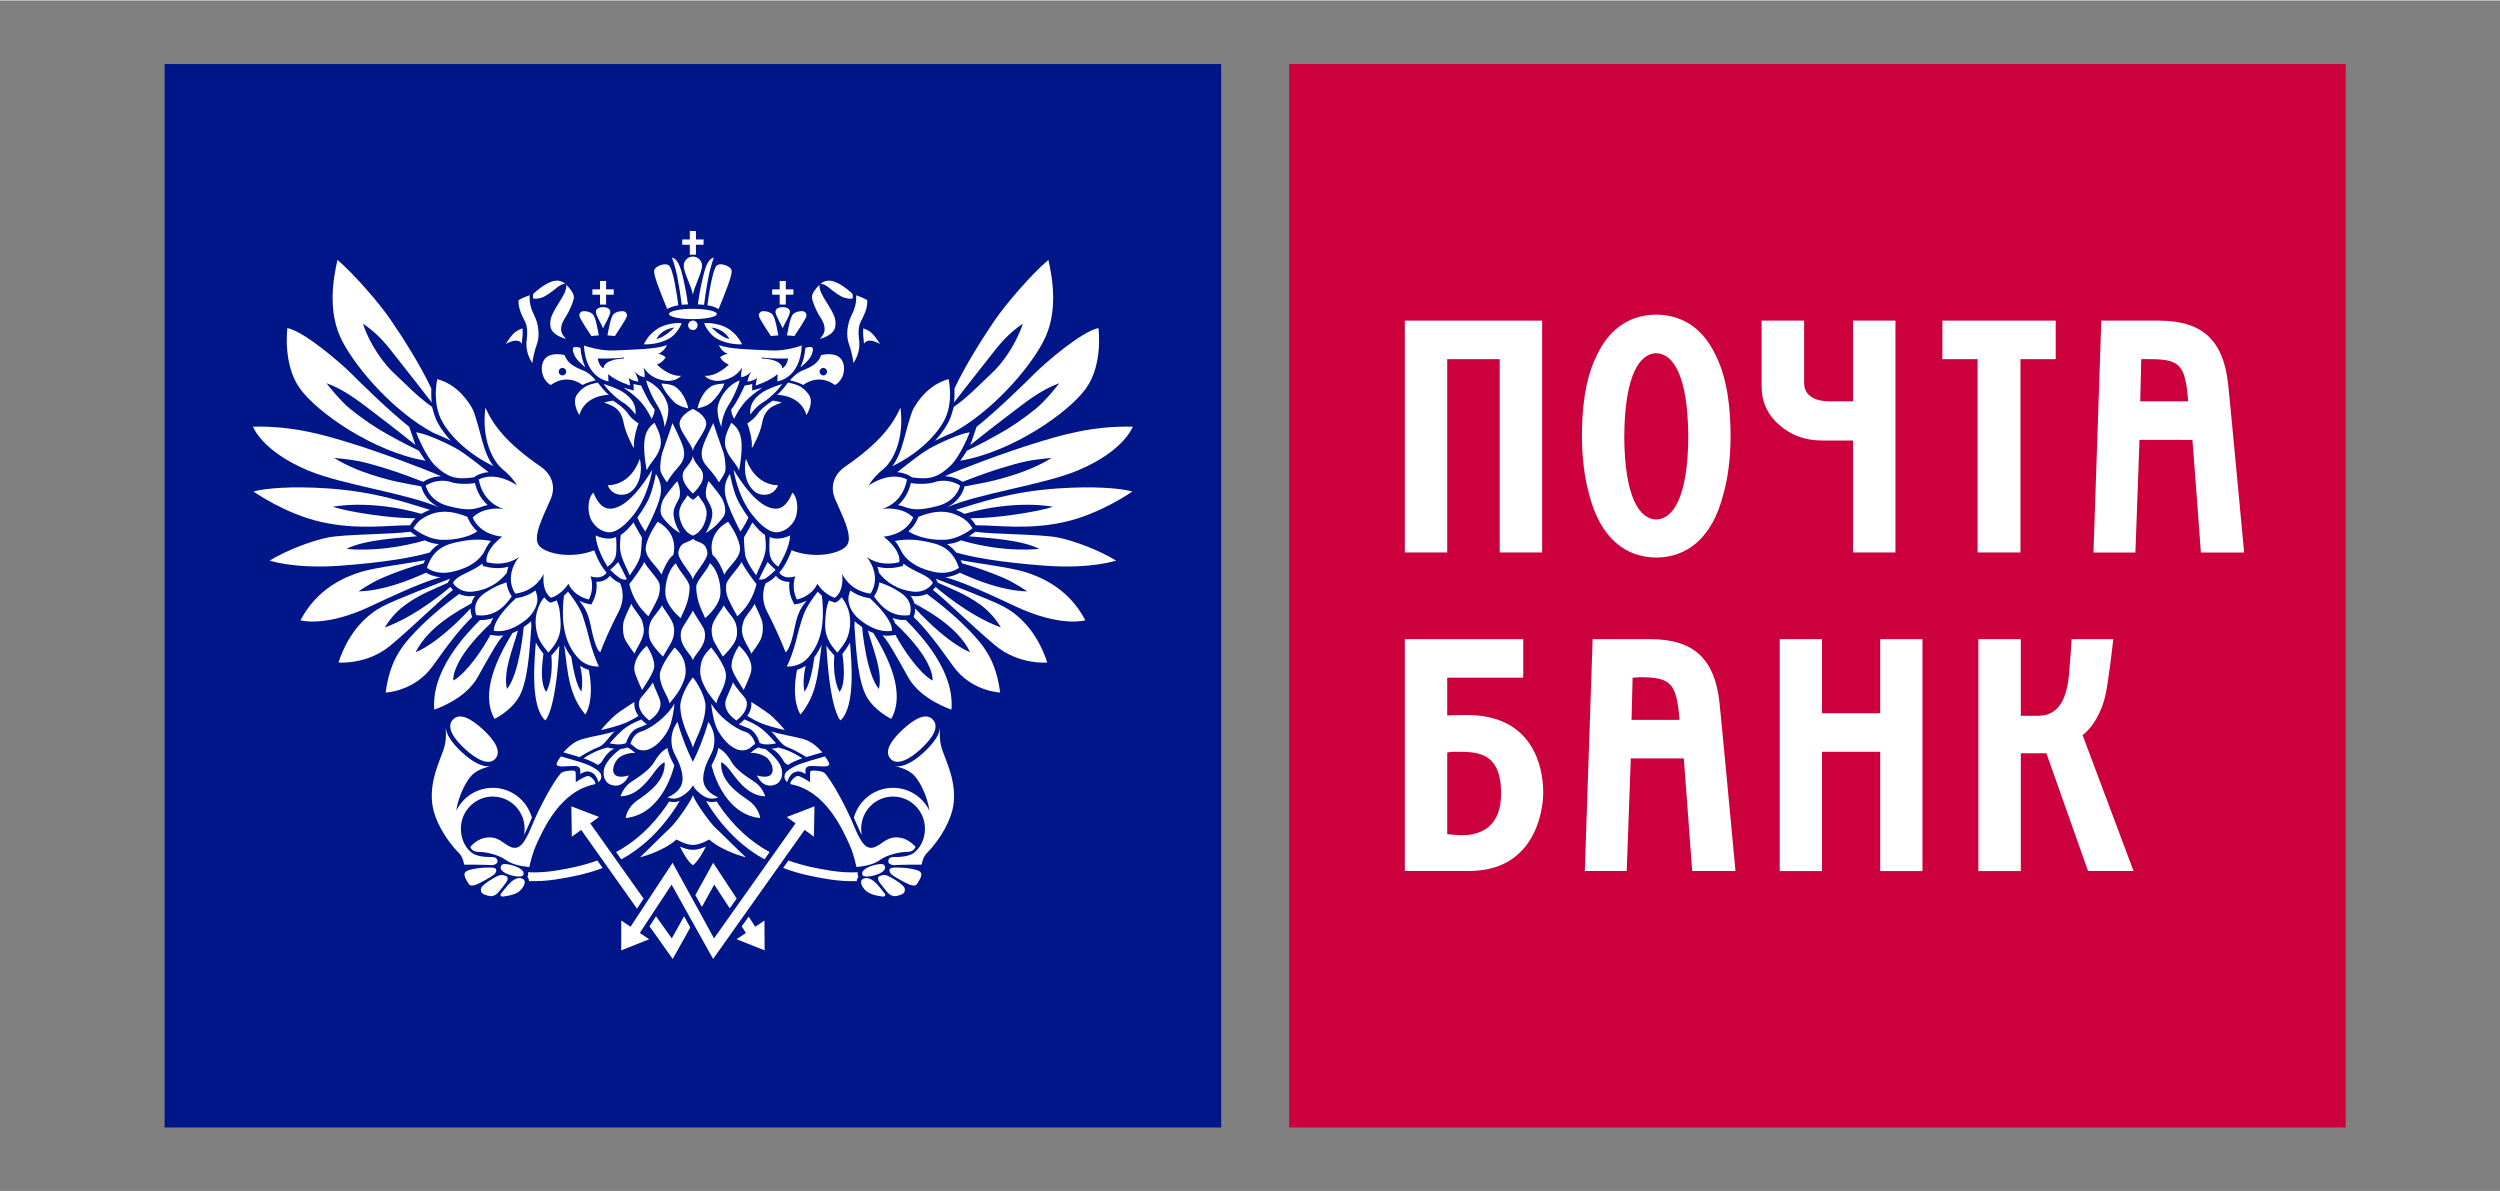 <?xml version="1.0" encoding="UTF-8"?>
<!DOCTYPE svg PUBLIC "-//W3C//DTD SVG 1.1//EN" "http://www.w3.org/Graphics/SVG/1.1/DTD/svg11.dtd">
<!-- Creator: CorelDRAW 2021 (64-Bit) -->
<svg xmlns="http://www.w3.org/2000/svg" xml:space="preserve" width="512px" height="244px" version="1.1" shape-rendering="geometricPrecision" text-rendering="geometricPrecision" image-rendering="optimizeQuality" fill-rule="evenodd" clip-rule="evenodd"
viewBox="0 0 512 243.81"
 xmlns:xlink="http://www.w3.org/1999/xlink"
 xmlns:xodm="http://www.corel.com/coreldraw/odm/2003">
 <rect x="0" y="0" width="512" height="243.81" fill="#808080" stroke="none"/>
 <g id="Слой_x0020_1">
  <g id="GUI_kireev">
   <g id="head">
    <g id="logo">
     <g>
      <polygon id="Fill-1" fill="#001689" points="33.71,230.81 250.1,230.81 250.1,13.02 33.71,13.02 "/>
      <g id="Group-365">
       <path id="Fill-2" fill="white" d="M99.41 83.38c1.59,3.55 4.2,7.19 11.36,12.11 1.59,1.1 3.35,3.39 2.02,6.61 -1.36,3.21 -3.87,7.78 -2.38,9.57 1.52,1.78 6.91,2.7 11.29,0.93 0,0 0.92,2.79 2.53,4.57 0,0 -0.76,1.54 -3.29,0.76 0,0 0.92,2.29 -0.34,4.75 0,0 -2.94,-0.51 -4.2,-3.23 0,0 -1.19,2.12 -3.54,2.88 0,0 -1.94,-1.01 -1.5,-4.92 0,0 -1.44,3.49 -5.81,4.07 0,0 -2.53,-3.21 0.75,-7.53 0,0 -2.36,2.12 -6.63,1.1 0,0 -0.69,-2.2 3.18,-5.25 0,0 -4.38,-0.17 -6.05,-3.89 0,0 1.85,-2.3 6.38,-1.78 0,0 -4.2,-0.94 -5.13,-6.02 0,0 3.03,-1.94 7.83,1.19 0,0 -0.85,-1.61 -2.86,-3.22 -2.02,-1.61 -4.46,-6.1 -3.61,-12.7l0 0z"/>
       <path id="Fill-4" fill="white" d="M117.01 134.46c-0.64,-0.85 -1.11,-1.7 -1.46,-2.52 0.75,6.16 1.01,10.31 4.32,14.3 0,0 1.99,-2.67 0.71,-9.15 -0.55,-0.17 -1.18,-0.43 -1.78,-0.84 0,0 0.76,2.63 0.28,5.28 0,0 -1.18,-0.87 -2.07,-7.07z"/>
       <path id="Fill-6" fill="white" d="M111.3 133.82c-0.4,-0.5 -1.16,-1.56 -1.56,-2.32 -0.27,3.58 -1.22,12.99 1.92,15.94 0,0 2.15,-1.58 2.9,-15.32 -0.45,0.77 -1.25,1.59 -1.64,2.04 0,0 0.52,4.35 -1.03,7.43 0,0 -1.55,-1.19 -0.59,-7.77z"/>
       <path id="Fill-8" fill="white" d="M103.83 141.01c2.62,-3.17 3.42,-12.68 3.42,-12.68 0.36,-0.25 0.72,-0.52 1.1,-0.81 0.13,-0.13 0.29,-0.25 0.42,-0.39 0,0.35 0.02,0.71 0.05,1.07 -0.38,5.73 -0.83,11.62 -2.6,14.56 -1.74,2.88 -4.94,4.37 -4.94,4.37 -3,-5.37 0.62,-12.57 3.67,-17.58 0.36,-0.14 0.74,-0.32 1.13,-0.52 -1.07,3.86 -3.09,8.44 -2.25,11.98z"/>
       <path id="Fill-10" fill="white" d="M96.38 124.51c-0.01,0.6 0.1,1.11 0.18,1.36 0.03,0.1 0.08,0.25 0.14,0.4 -2.51,2.48 -4.37,4.85 -8.09,10.05 -3.73,5.21 -9.63,5.42 -9.63,5.42 0.57,-4.22 1.71,-7.55 4.87,-11.14 3.15,-3.59 7.2,-6.88 10.16,-9.05 0.76,0.35 1.76,0.57 3.01,0.42 0.1,-0.01 0.2,-0.02 0.29,-0.04 -0.39,0.53 -0.63,1.05 -0.76,1.54 -2.25,1.29 -8.77,4.62 -11.41,9.99 0,0 4.12,-1.31 11.24,-8.95z"/>
       <path id="Fill-12" fill="white" d="M91.71 119.26l0.24 -0.45c0.1,-0.15 0.17,-0.28 0.27,-0.4 -2.43,0.94 -11.07,4.22 -13.86,5.68 -2.8,1.46 -6.84,4.77 -9.04,11.5 0,0 5.83,0.52 10.64,-3.48 4.81,-4.02 10.42,-9.61 12.82,-11.39 -0.25,-0.22 -0.43,-0.43 -0.56,-0.62 0,0 -6.51,5.8 -13.4,8.31 0,0 1.47,-2.69 4.2,-4.64 3.31,-2.37 5.79,-3.16 8.69,-4.51z"/>
       <path id="Fill-14" fill="white" d="M86.76 115.28c0.1,-0.23 0.2,-0.45 0.29,-0.65 -2.85,0.58 -9.97,1.44 -13.16,2.41 -3.18,0.99 -8.93,3.33 -12.35,9.9 0,0 5.02,1.55 14.47,-2.93 9.46,-4.48 12.43,-5.41 14.24,-5.89 -1.44,-0.11 -2.46,-0.6 -2.99,-0.93 -3.77,1.7 -8.82,3.7 -13.83,3.83 0,0 2.46,-1.75 5.07,-2.86 2.81,-1.18 5.91,-2.26 8.26,-2.88z"/>
       <path id="Fill-16" fill="white" d="M87.01 110.57c0.92,0.44 1.63,0.65 2.85,0.78 -0.66,0.43 -1.29,0.97 -1.85,1.71 -3.34,0.97 -9.02,2.02 -18.4,2.71 -9.37,0.67 -14.38,-1.06 -14.38,-1.06 3.27,-2.01 8.48,-4.05 12,-4.74 3.53,-0.68 12.78,-0.6 16.83,-1.16 0.05,0.04 0.54,0.44 1.34,0.93 -3.41,0.31 -10.68,0.65 -14.43,2.57 0,0 6.92,0.92 16.04,-1.74z"/>
       <path id="Fill-18" fill="white" d="M86.3 105.14c0.48,-0.28 1.05,-0.56 1.75,-0.82 -4.76,-1.44 -11.27,-3.76 -21.08,-4.4 -7.19,-0.47 -12.38,-0.06 -15.07,0.64 0,0 6.55,4.64 14.03,6.28 7.5,1.64 13.58,0.61 18.03,0.65 0.29,-0.44 0.62,-0.95 1.14,-1.44 -5.2,0.03 -13.84,-1.32 -16.94,-2.36 0,0 7.54,-1.58 18.14,1.45z"/>
       <path id="Fill-20" fill="white" d="M86.28 99.52c0.02,0.14 0.58,2.83 3.68,4.32 -6.67,-2.93 -19.79,-4.62 -26.86,-7.58 -9.53,-3.99 -11.28,-8.97 -11.28,-8.97 8.26,-0.22 14.93,1.8 20.08,3.4 6.02,1.85 15.2,5.3 18.41,6.74 -1.19,0.05 -2.52,0.4 -3.63,1.15 -4.48,-1.73 -6.58,-2.46 -10.64,-3.61 -3.22,-0.91 -5.59,-1.08 -7.6,-1.28 0,0 2.82,1.88 7.48,3.38 4.61,1.49 6.61,1.73 10.36,2.45z"/>
       <path id="Fill-22" fill="white" d="M85.78 92.2c0.26,0.47 1.05,1.61 1.36,2.06 -10.54,-1.78 -22.13,-9.8 -25.71,-14.78 -3.58,-4.97 -2.57,-12.39 -2.57,-12.39 3.47,0.7 11.03,7.26 12.99,9.23 1.96,1.97 7.86,7.76 11.95,10.99l1.28 3.73c-3.51,-2.84 -7.67,-6 -10.25,-7.97 -2,-1.51 -4.99,-3.66 -7.96,-4.67 0,0 2.74,3.58 4.95,5.33 2.54,2.03 5.14,3.79 7.26,4.96 1.89,1.05 2.86,1.64 6.7,3.51z"/>
       <path id="Fill-24" fill="white" d="M115.5 121.89c0.32,-0.28 0.6,-0.56 0.83,-0.81 0.48,0.62 2.11,2.66 2.92,4.7 0.6,1.74 1.25,4.11 1.57,5.47 0.32,1.34 1.28,4.17 1.86,5.14 0,0 -2.56,0.32 -4.47,-1.92 -1.86,-2.19 -2.49,-4.4 -2.79,-6.66 -0.24,-1.77 -0.15,-4.23 0.08,-5.92z"/>
       <path id="Fill-26" fill="white" d="M111.45 122.23c0.48,0.64 0.94,0.9 0.98,0.93l0.36 0.18 0.35 -0.13c0.33,-0.09 0.62,-0.21 0.89,-0.35 0.38,1.04 0.53,1.55 0.62,2.43 0.12,1.19 0.35,3.05 -0.09,4.57 -0.53,1.85 -1.64,2.98 -2.25,3.69 0,0 -1.68,-1.86 -2.16,-3.39 -0.5,-1.61 -0.68,-3.48 -0.06,-5.39 0.34,-1.04 0.88,-1.99 1.36,-2.54z"/>
       <path id="Fill-28" fill="white" d="M105.67 122.41c1.72,-0.23 3.01,-0.86 4,-1.58 0.21,0.61 0.55,1.43 0.31,2.59 -0.27,1.16 -1.06,2.44 -2.2,3.37 -1.75,1.39 -4.06,2.7 -6.62,2.31 0,0 -0.59,-1.94 4.51,-6.69z"/>
       <path id="Fill-30" fill="white" d="M103.72 119.17c0.22,1.73 1.04,2.81 1.09,2.89 -0.6,0.72 -2.76,4.45 -7.25,3.83 0,0 -1.23,-2.54 1.77,-4.57 2.03,-1.36 3,-1.64 4.39,-2.15z"/>
       <path id="Fill-32" fill="white" d="M104.12 115.98c-1.2,0.31 -2.76,0.43 -4.67,-0.03l-0.52 -0.12 -0.16 -0.5c-2.32,1.89 -5.06,2.21 -6.01,3.94 0,0 1.15,2.14 4.16,1.79 3,-0.37 5.25,-1.78 6.86,-3.81 0.06,-0.3 0.2,-0.88 0.34,-1.27z"/>
       <path id="Fill-34" fill="white" d="M98.93 113.31c0.42,-0.64 0.71,-1.62 1.61,-2.62 -1.98,-0.35 -3.77,-0.38 -6.1,0.08 -2.77,0.52 -5.6,1.18 -7.01,5.42 0,0 1.77,1.52 5,0.86 2.75,-0.57 5.13,-1.75 6.5,-3.74z"/>
       <path id="Fill-36" fill="white" d="M97.75 108.71c-0.69,-0.61 -1.34,-1.39 -1.8,-2.42l-0.23 -0.53c-2.4,-0.98 -4.9,-1.49 -7.36,-0.58 -2.44,0.93 -3.09,1.99 -3.7,2.91 0,0 2.71,2.29 5.82,2.37 3.13,0.1 6.01,-0.81 7.27,-1.75z"/>
       <path id="Fill-38" fill="white" d="M98.47 103.75c0.42,-0.16 0.88,-0.3 1.4,-0.41 -1.05,-0.94 -2.11,-2.38 -2.61,-4.52 -1.11,0.26 -3.73,0.26 -4.88,-0.18 -1.16,-0.44 -3.42,-0.47 -5.19,0.71 0,0 0.59,3.12 4.58,4.18 3.78,1 5.17,0.74 6.7,0.22z"/>
       <path id="Fill-40" fill="white" d="M97.03 97.67l0.53 -0.34c0.07,-0.05 0.97,-0.6 2.49,-0.72 -1.28,-0.96 -4.36,-3.55 -6.52,-4.8 -2.38,-1.33 -6.31,-3.1 -8.31,-3.37 0,0 1.88,4.96 4.06,6.96 2.27,2.08 3.86,2.85 7.75,2.27z"/>
       <path id="Fill-42" fill="white" d="M101.08 95.39c-0.97,-1.25 -1.72,-2.98 -2.27,-5.03 -0.45,-1.66 -1.49,-5.78 -2.11,-6.84 -0.61,-1.07 -2.82,-4.8 -7.14,-5.97 0,0 -1.16,4.88 1.02,8.72 1.87,3.32 5.72,6.82 10.5,9.12z"/>
       <path id="Fill-44" fill="white" d="M125.08 118.01c0.53,0.55 0.94,0.85 1.91,1.34 0,0 1.38,2.65 -0.3,5.85 -1.67,3.2 -3.08,6.46 -3.75,8.28 0,0 -0.9,-0.13 -1.9,-5.14 -0.67,-3.4 -1.52,-4.25 -2.42,-5.41 0.97,0.49 1.76,0.64 1.83,0.65l0.66 0.12 0.31 -0.6c0.59,-1.15 0.78,-2.26 0.78,-3.19 0,-0.3 -0.02,-0.59 -0.06,-0.85 1.55,0.04 2.38,-0.75 2.7,-1.15 0.02,-0.04 0.05,-0.07 0.07,-0.1l0.17 0.2z"/>
       <path id="Fill-46" fill="white" d="M88.34 79.59c-0.01,0.47 -0.03,0.99 -0.01,1.53l0.08 1.2c-2.55,-3.28 -5.61,-7.23 -8.52,-10.88 -2,-2.5 -3.69,-4.01 -5.56,-5.23 1.56,4.63 4.41,8.32 6.41,10.17 2,1.84 4.91,4.94 7.74,6.84l0.27 0.94c0.22,0.86 0.56,1.74 1.03,2.57 0.65,1.17 1.53,2.33 2.55,3.44 -0.82,-0.41 -1.76,-0.85 -2.72,-1.26l-0.87 -0.36c-7.79,-4.16 -15.5,-12.77 -18.63,-18.76 -3.14,-5.99 -1.83,-12.94 -1,-16.66 3.53,3.02 8.62,8.95 10.83,12.18 2.73,3.96 6.24,9.57 8.39,14.14l0.01 0.14z"/>
       <path id="Fill-48" fill="white" d="M197.51 105.14c-0.47,-0.28 -1.04,-0.56 -1.74,-0.82 4.74,-1.44 11.27,-3.76 21.07,-4.4 7.19,-0.47 12.4,-0.06 15.08,0.64 0,0 -6.55,4.64 -14.05,6.28 -7.49,1.64 -13.57,0.61 -18.01,0.65 -0.29,-0.44 -0.63,-0.95 -1.15,-1.44 5.2,0.03 13.86,-1.32 16.95,-2.36 0,0 -7.55,-1.58 -18.15,1.45z"/>
       <path id="Fill-50" fill="white" d="M197.53 99.52c-0.02,0.14 -0.58,2.83 -3.68,4.32 6.66,-2.93 19.8,-4.62 26.86,-7.58 9.54,-3.99 11.28,-8.97 11.28,-8.97 -8.26,-0.22 -14.93,1.8 -20.08,3.4 -6.02,1.85 -15.2,5.3 -18.41,6.74 1.21,0.05 2.52,0.4 3.64,1.15 4.48,-1.73 6.57,-2.46 10.64,-3.61 3.21,-0.91 5.58,-1.08 7.59,-1.28 0,0 -2.82,1.88 -7.48,3.38 -4.62,1.49 -6.61,1.73 -10.36,2.45z"/>
       <path id="Fill-52" fill="white" d="M198.04 92.2c-0.26,0.47 -1.06,1.61 -1.37,2.06 10.54,-1.78 22.14,-9.8 25.72,-14.78 3.59,-4.97 2.57,-12.39 2.57,-12.39 -3.48,0.7 -11.04,7.26 -12.99,9.23 -1.96,1.97 -7.87,7.76 -11.96,10.99l-1.28 3.73c3.51,-2.84 7.67,-6 10.26,-7.97 1.99,-1.51 4.98,-3.66 7.95,-4.67 0,0 -2.73,3.58 -4.94,5.33 -2.54,2.03 -5.13,3.79 -7.27,4.96 -1.89,1.05 -2.86,1.64 -6.69,3.51z"/>
       <path id="Fill-54" fill="white" d="M195.48 79.59c0.01,0.47 0.02,0.99 0,1.53l-0.09 1.2c2.56,-3.28 5.62,-7.23 8.53,-10.88 2,-2.5 3.7,-4.01 5.57,-5.23 -1.58,4.63 -4.41,8.32 -6.42,10.17 -2,1.84 -4.89,4.94 -7.73,6.84l-0.28 0.94c-0.22,0.86 -0.55,1.74 -1.02,2.57 -0.67,1.17 -1.52,2.33 -2.55,3.44 0.82,-0.41 1.76,-0.85 2.71,-1.26l0.87 -0.36c7.79,-4.16 15.51,-12.77 18.63,-18.76 3.12,-5.99 1.84,-12.94 1.01,-16.66 -3.54,3.02 -8.63,8.95 -10.85,12.18 -2.73,3.96 -6.22,9.57 -8.38,14.14l0 0.14z"/>
       <g>
        <path id="Fill-56" fill="white" d="M98.28 126.9c-3.21,3.23 -9.97,10.47 -9.34,18.33 0,0 6.29,-1.98 8.87,-6.61 2.6,-4.64 4.2,-7.54 5.28,-8.58 -0.7,0.09 -1.4,0.09 -2.08,-0.03l-0.56 -0.09c-1.6,2.93 -4.76,7.7 -7.6,9.37 0,0 -0.73,-3.87 7.63,-11.72 0.12,-0.32 0.29,-0.7 0.52,-1.1 -0.76,0.28 -1.63,0.44 -2.61,0.42l-0.11 0.01zm0 0l0 0 0 0z"/>
       </g>
       <path id="Fill-58" fill="white" d="M184.41 83.38c-1.6,3.55 -4.22,7.19 -11.35,12.11 -1.61,1.1 -3.37,3.39 -2.03,6.61 1.34,3.21 3.87,7.78 2.35,9.57 -1.5,1.78 -6.89,2.7 -11.27,0.93 0,0 -0.92,2.79 -2.51,4.57 0,0 0.75,1.54 3.28,0.76 0,0 -0.93,2.29 0.33,4.75 0,0 2.94,-0.51 4.2,-3.23 0,0 1.18,2.12 3.54,2.88 0,0 1.94,-1.01 1.52,-4.92 0,0 1.42,3.49 5.8,4.07 0,0 2.53,-3.21 -0.76,-7.53 0,0 2.36,2.12 6.65,1.1 0,0 0.67,-2.2 -3.21,-5.25 0,0 4.39,-0.17 6.07,-3.89 0,0 -1.85,-2.3 -6.39,-1.78 0,0 4.2,-0.94 5.12,-6.02 0,0 -3.02,-1.94 -7.81,1.19 0,0 0.83,-1.61 2.85,-3.22 2.02,-1.61 4.47,-6.1 3.62,-12.7z"/>
       <path id="Fill-60" fill="white" d="M166.8 134.46c0.64,-0.85 1.11,-1.7 1.47,-2.52 -0.75,6.16 -1.02,10.31 -4.33,14.3 0,0 -1.99,-2.67 -0.71,-9.15 0.56,-0.17 1.18,-0.43 1.79,-0.84 0,0 -0.76,2.63 -0.29,5.28 0,0 1.2,-0.87 2.07,-7.07z"/>
       <path id="Fill-62" fill="white" d="M172.52 133.82c0.4,-0.5 1.17,-1.56 1.56,-2.32 0.27,3.58 1.2,12.99 -1.93,15.94 0,0 -2.15,-1.58 -2.91,-15.32 0.46,0.77 1.26,1.59 1.64,2.04 0,0 -0.51,4.35 1.04,7.43 0,0 1.55,-1.19 0.6,-7.77z"/>
       <path id="Fill-64" fill="white" d="M179.99 141.01c-2.64,-3.17 -3.43,-12.68 -3.43,-12.68 -0.36,-0.25 -0.73,-0.52 -1.09,-0.81 -0.15,-0.13 -0.29,-0.25 -0.43,-0.39 0,0.35 -0.02,0.71 -0.05,1.07 0.37,5.73 0.84,11.62 2.6,14.56 1.74,2.88 4.94,4.37 4.94,4.37 3,-5.37 -0.62,-12.57 -3.66,-17.58 -0.38,-0.14 -0.75,-0.32 -1.13,-0.52 1.06,3.86 3.09,8.44 2.25,11.98z"/>
       <path id="Fill-66" fill="white" d="M187.42 124.51c0.03,0.6 -0.09,1.11 -0.17,1.36 -0.03,0.1 -0.08,0.25 -0.13,0.4 2.5,2.48 4.37,4.85 8.08,10.05 3.73,5.21 9.63,5.42 9.63,5.42 -0.56,-4.22 -1.7,-7.55 -4.86,-11.14 -3.16,-3.59 -7.19,-6.88 -10.16,-9.05 -0.77,0.35 -1.76,0.57 -3.02,0.42 -0.1,-0.01 -0.2,-0.02 -0.29,-0.04 0.39,0.53 0.63,1.05 0.76,1.54 2.25,1.29 8.79,4.62 11.42,9.99 0,0 -4.13,-1.31 -11.26,-8.95z"/>
       <path id="Fill-68" fill="white" d="M192.11 119.26l-0.25 -0.45c-0.08,-0.15 -0.17,-0.28 -0.26,-0.4 2.42,0.94 11.06,4.22 13.86,5.68 2.79,1.46 6.83,4.77 9.02,11.5 0,0 -5.82,0.52 -10.63,-3.48 -4.81,-4.02 -10.43,-9.61 -12.81,-11.39 0.24,-0.22 0.42,-0.43 0.56,-0.62 0,0 6.51,5.8 13.38,8.31 0,0 -1.46,-2.69 -4.17,-4.64 -3.33,-2.37 -5.8,-3.16 -8.7,-4.51z"/>
       <path id="Fill-70" fill="white" d="M197.04 115.28c-0.09,-0.23 -0.18,-0.45 -0.29,-0.65 2.86,0.58 9.99,1.44 13.17,2.41 3.17,0.99 8.94,3.33 12.35,9.9 0,0 -5.01,1.55 -14.48,-2.93 -9.46,-4.48 -12.42,-5.41 -14.22,-5.89 1.43,-0.11 2.45,-0.6 2.98,-0.93 3.78,1.7 8.83,3.7 13.83,3.83 0,0 -2.47,-1.75 -5.06,-2.86 -2.83,-1.18 -5.92,-2.26 -8.28,-2.88z"/>
       <path id="Fill-72" fill="white" d="M196.81 110.57c-0.93,0.44 -1.64,0.65 -2.85,0.78 0.66,0.43 1.29,0.97 1.86,1.71 3.33,0.97 9,2.02 18.39,2.71 9.37,0.67 14.37,-1.06 14.37,-1.06 -3.26,-2.01 -8.47,-4.05 -11.99,-4.74 -3.53,-0.68 -12.79,-0.6 -16.85,-1.16 -0.04,0.04 -0.54,0.44 -1.33,0.93 3.42,0.31 10.68,0.65 14.44,2.57 0,0 -6.93,0.92 -16.04,-1.74z"/>
       <path id="Fill-74" fill="white" d="M168.31 121.89c-0.32,-0.28 -0.59,-0.56 -0.84,-0.81 -0.47,0.62 -2.1,2.66 -2.9,4.7 -0.61,1.74 -1.26,4.11 -1.57,5.47 -0.33,1.34 -1.29,4.17 -1.88,5.14 0,0 2.58,0.32 4.48,-1.92 1.87,-2.19 2.5,-4.4 2.8,-6.66 0.22,-1.77 0.15,-4.23 -0.09,-5.92z"/>
       <path id="Fill-76" fill="white" d="M172.35 122.23c-0.47,0.64 -0.93,0.9 -0.97,0.93l-0.35 0.18 -0.37 -0.13c-0.31,-0.09 -0.6,-0.21 -0.88,-0.35 -0.38,1.04 -0.52,1.55 -0.62,2.43 -0.12,1.19 -0.35,3.05 0.08,4.57 0.55,1.85 1.64,2.98 2.25,3.69 0,0 1.69,-1.86 2.17,-3.39 0.5,-1.61 0.68,-3.48 0.07,-5.39 -0.35,-1.04 -0.9,-1.99 -1.38,-2.54z"/>
       <path id="Fill-78" fill="white" d="M178.15 122.41c-1.72,-0.23 -3.02,-0.86 -4.01,-1.58 -0.21,0.61 -0.55,1.43 -0.3,2.59 0.25,1.16 1.05,2.44 2.21,3.37 1.72,1.39 4.05,2.7 6.61,2.31 0,0 0.59,-1.94 -4.51,-6.69z"/>
       <path id="Fill-80" fill="white" d="M180.08 119.17c-0.2,1.73 -1.02,2.81 -1.09,2.89 0.6,0.72 2.76,4.45 7.28,3.83 0,0 1.21,-2.54 -1.78,-4.57 -2.05,-1.36 -3.01,-1.64 -4.41,-2.15z"/>
       <path id="Fill-82" fill="white" d="M179.69 115.98c1.2,0.31 2.77,0.43 4.68,-0.03l0.52 -0.12 0.15 -0.5c2.32,1.89 5.07,2.21 6.01,3.94 0,0 -1.15,2.14 -4.15,1.79 -3,-0.37 -5.27,-1.78 -6.87,-3.81 -0.06,-0.3 -0.19,-0.88 -0.34,-1.27z"/>
       <path id="Fill-84" fill="white" d="M184.89 113.31c-0.43,-0.64 -0.73,-1.62 -1.62,-2.62 2,-0.35 3.78,-0.38 6.11,0.08 2.77,0.52 5.59,1.18 7.01,5.42 0,0 -1.79,1.52 -5.02,0.86 -2.73,-0.57 -5.12,-1.75 -6.48,-3.74z"/>
       <path id="Fill-86" fill="white" d="M186.06 108.71c0.7,-0.61 1.34,-1.39 1.8,-2.42l0.23 -0.53c2.41,-0.98 4.91,-1.49 7.35,-0.58 2.46,0.93 3.1,1.99 3.73,2.91 0,0 -2.72,2.29 -5.85,2.37 -3.12,0.1 -6,-0.81 -7.26,-1.75z"/>
       <path id="Fill-88" fill="white" d="M185.34 103.75c-0.42,-0.16 -0.88,-0.3 -1.4,-0.41 1.06,-0.94 2.11,-2.38 2.62,-4.52 1.11,0.26 3.73,0.26 4.88,-0.18 1.15,-0.44 3.42,-0.47 5.18,0.71 0,0 -0.57,3.12 -4.59,4.18 -3.78,1 -5.16,0.74 -6.69,0.22z"/>
       <path id="Fill-90" fill="white" d="M186.78 97.67l-0.53 -0.34c-0.07,-0.05 -0.97,-0.6 -2.5,-0.72 1.3,-0.96 4.35,-3.55 6.54,-4.8 2.37,-1.33 6.3,-3.1 8.31,-3.37 0,0 -1.88,4.96 -4.07,6.96 -2.27,2.08 -3.86,2.85 -7.75,2.27z"/>
       <path id="Fill-92" fill="white" d="M182.73 95.39c0.97,-1.25 1.72,-2.98 2.27,-5.03 0.46,-1.66 1.5,-5.78 2.12,-6.84 0.62,-1.07 2.82,-4.8 7.15,-5.97 0,0 1.15,4.88 -1.03,8.72 -1.88,3.32 -5.72,6.82 -10.51,9.12z"/>
       <path id="Fill-94" fill="white" d="M158.75 118.01c-0.56,0.55 -0.97,0.85 -1.92,1.34 0,0 -1.39,2.65 0.29,5.85 1.66,3.2 3.07,6.46 3.76,8.28 0,0 0.89,-0.13 1.89,-5.14 0.68,-3.4 1.53,-4.25 2.42,-5.41 -0.98,0.49 -1.75,0.64 -1.82,0.65l-0.67 0.12 -0.31 -0.6c-0.6,-1.15 -0.76,-2.26 -0.76,-3.19 0,-0.3 0.01,-0.59 0.04,-0.85 -1.55,0.04 -2.38,-0.75 -2.69,-1.15 -0.04,-0.04 -0.06,-0.07 -0.08,-0.1l-0.15 0.2z"/>
       <g>
        <path id="Fill-96" fill="white" d="M185.53 126.9c3.21,3.23 9.98,10.47 9.33,18.33 0,0 -6.28,-1.98 -8.86,-6.61 -2.59,-4.64 -4.18,-7.54 -5.27,-8.58 0.68,0.09 1.38,0.09 2.07,-0.03l0.58 -0.09c1.58,2.93 4.74,7.7 7.59,9.37 0,0 0.72,-3.87 -7.64,-11.72 -0.11,-0.32 -0.29,-0.7 -0.52,-1.1 0.76,0.28 1.64,0.44 2.61,0.42l0.11 0.01zm0 0l0 0 0 0z"/>
       </g>
       <path id="Fill-98" fill="white" d="M137 64.21c0,-0.58 2.2,-1.06 4.91,-1.06 2.71,0 4.9,0.48 4.9,1.06 0,0.58 -2.19,1.05 -4.9,1.05 -2.71,0 -4.91,-0.47 -4.91,-1.05z"/>
       <path id="Fill-102" fill="white" d="M142.86 66.53c0,0.53 -0.42,0.97 -0.95,0.97 -0.54,0 -0.98,-0.44 -0.98,-0.97 0,-0.54 0.44,-0.97 0.98,-0.97 0.53,0 0.95,0.43 0.95,0.97z"/>
       <path id="Fill-104" fill="white" d="M136.65 63.18c-1.63,-3.91 -2.73,-6.81 -2.69,-7.77 0.03,-0.59 0.73,-1.02 1.38,-1.22 0.65,-0.21 1.22,-0.25 1.66,0.08 0.85,0.66 1.63,5.95 1.93,8.15 -0.82,0.15 -1.32,0.26 -2.28,0.76z"/>
       <path id="Fill-106" fill="white" d="M139.63 62.33c0.41,-0.05 0.84,-0.07 1.27,-0.08 -0.26,-2.11 -0.99,-5.61 -1.41,-6.98 -0.42,-1.38 -0.97,-2.38 -1.87,-2.63 0,0 0.7,1.93 1.09,3.91 0.38,1.99 0.67,3.89 0.92,5.78z"/>
       <g>
        <path id="Fill-108" fill="white" d="M134.46 69.35c1.8,-0.43 3.65,-2.37 3.65,-2.37 -2.91,0.42 -3.65,2.37 -3.65,2.37l0 0zm2.7 -0.18c-2.51,1.47 -5.32,1.25 -5.32,1.25 0.54,-1 1.05,-1.93 2.62,-3.06 1.57,-1.13 4.14,-1.41 5.14,-1.27 -0.22,0.75 -1.25,2.38 -2.44,3.08z"/>
       </g>
       <g>
        <path id="Fill-110" fill="white" d="M127.78 73.33l0 -0.21c-2.46,0.32 -5.37,0.19 -5.37,0.19 0.15,0.92 0.53,1.62 1.18,2.05 0.16,-2.01 4.19,-2.03 4.19,-2.03l0 0zm-8.19 -2.67c0,0 3.13,1.17 6.25,1.02 3.11,-0.16 8.87,-0.22 10.72,-1.13 0,0 -0.3,1.18 -1.78,1.85 0,0 0.78,0 1.54,0.68 0,0 -0.45,0.97 -1.77,1.49 0,0 2.38,2.48 4.93,2.3 0,0 -1.17,1.48 -3.78,0.91 -2.61,-0.57 -3.45,-2.04 -3.89,-2.6 0,0 0.34,1.41 0.18,1.97 0,0 -1.15,-0.07 -2.04,-1.2 0,0 0.65,1.13 0.78,2.09 0,0 -0.71,0.08 -2,-0.69 0,0 0.27,0.71 0.32,1.51 0,0 -3.02,-0.96 -4.48,-2.34 0,0 -0.02,0.95 0.06,1.49 0,0 -4.68,-0.48 -5.04,-7.35z"/>
       </g>
       <path id="Fill-112" fill="white" d="M118.87 71.14c0.12,1.49 0.5,2.95 1.01,3.99 0,0 -1.83,-1.39 -2.28,-2.57 -0.46,-1.17 -0.57,-1.98 1.27,-1.42z"/>
       <g>
        <path id="Fill-114" fill="white" d="M115.18 76.79c0.44,0 0.78,-0.34 0.78,-0.77 0,-0.43 -0.34,-0.77 -0.78,-0.77 -0.41,0 -0.75,0.34 -0.75,0.77 0,0.43 0.34,0.77 0.75,0.77l0 0zm4.51 -0.91c1.23,0.57 2.32,1.91 2.32,1.91 -1.86,0.43 -2.69,0.96 -2.69,0.96 -3.57,-2.53 -6.51,0.02 -6.51,0.02 -1.94,-1.1 -2.31,-3.79 -1.34,-5.21 0.96,-1.43 3.14,-1.18 4.18,-0.93 0.65,2.08 2.93,2.75 4.04,3.25z"/>
       </g>
       <path id="Fill-116" fill="white" d="M122.42 78.25c0,0 1.3,1.75 2.25,2.52 0,0 -4.8,-0.05 -6.02,4.14 0,0 -1.66,-2.57 -0.45,-4.24 1.32,-1.8 2.51,-2.02 4.22,-2.42z"/>
       <path id="Fill-118" fill="white" d="M127.69 79.29c0,0 1.56,0.46 2.08,0.6 0,0 0.01,-0.9 -0.02,-1.34 0.47,0.11 1.05,0.26 1.55,0.31 0,0 1.54,3.48 2.76,4.89 0,0 0.07,0.77 -0.61,1.94 0,0 -0.88,-2.06 -2.45,-3.71 -0.89,-0.92 -1.46,-1.39 -3.31,-2.69z"/>
       <path id="Fill-120" fill="white" d="M123.61 78.55c0.51,0.14 2.99,0.92 4.17,1.79 1.51,1.08 2.55,2.32 2.38,4.47 0,0 -1.21,-1.7 -2.55,-2.47 -1.06,-0.61 -2.98,-2.3 -4,-3.79z"/>
       <path id="Fill-122" fill="white" d="M123.65 62.81c0.45,0 1.34,0.22 1.34,0.95 0,0.75 -1.14,2.55 -1.46,3.34l-0.03 0c-0.3,-0.79 -1.46,-2.59 -1.46,-3.34 0,-0.73 0.9,-0.95 1.35,-0.95l0.26 0z"/>
       <path id="Fill-124" fill="white" d="M122.64 68.59c-0.21,-1.04 -0.63,-3.75 -1.26,-4.35 -0.61,-0.57 -1.51,-0.63 -1.95,-0.6 -0.46,0.03 -0.92,0.49 -0.73,1.1 0.17,0.62 2.16,3.62 2.42,4 0.47,-0.08 0.38,-0.05 1.52,-0.15z"/>
       <path id="Fill-126" fill="white" d="M124.4 68.59c0.23,-1.04 0.63,-3.75 1.27,-4.35 0.6,-0.57 1.5,-0.63 1.95,-0.6 0.45,0.03 0.93,0.49 0.74,1.1 -0.19,0.62 -2.18,3.62 -2.44,4 -0.46,-0.08 -0.37,-0.05 -1.52,-0.15z"/>
       <polygon id="Fill-128" fill="white" points="125.69,59.17 124.13,59.17 124.13,57.45 122.88,57.45 122.88,59.17 121.32,59.17 121.32,60.26 122.88,60.26 122.88,62.28 124.13,62.28 124.13,60.26 125.69,60.26 "/>
       <path id="Fill-130" fill="white" d="M106.89 70.31c0,-0.34 0.01,-0.67 0.06,-1 0.12,-0.84 0.13,-1.56 0.04,-2.16 -1.12,0.44 -1.87,0.71 -3.41,3.21 0,0 2.45,-1.52 3.31,-0.05z"/>
       <path id="Fill-132" fill="white" d="M109.03 74.26c0.03,-0.62 0.44,-2.58 0.95,-3.95 0.62,-1.7 0.26,-4.16 -0.5,-5.66 -0.72,-1.44 -1.12,-2.79 -1,-4.28 0,0 -1.44,0.49 -2.28,1 -0.13,1.74 0.87,3.47 1.35,4.45 0.56,1.17 0.44,2.69 0.32,3.61 -0.22,1.58 0.1,3.26 1.16,4.83z"/>
       <path id="Fill-134" fill="white" d="M109.19 61.03c-0.06,-0.2 -0.06,-0.75 0.05,-0.96 0,0 2.29,-2.24 4.21,-2.62 1.21,-0.26 1.96,0.28 2.32,0.59 0,0 -0.67,-0.08 -1.7,0.76 -1.03,0.84 -2.31,1.84 -3.26,2.1 -0.96,0.25 -1.16,0.18 -1.62,0.13z"/>
       <path id="Fill-136" fill="white" d="M115.96 58.2c0.85,0.87 1.59,1.79 1.57,2.58 -0.01,0.82 -0.97,2.89 -1.46,3.67 -0.5,0.79 -1.23,1.82 -1.15,3.07 0.05,0.62 0.48,1.26 0.99,1.79 0,0 -2.8,-0.66 -3.15,-2.41 -0.29,-1.55 0.37,-2.64 0.82,-3.5 0.42,-0.81 1.7,-2.7 2.04,-3.49 0.29,-0.71 0.45,-1.31 0.34,-1.71z"/>
       <path id="Fill-138" fill="white" d="M132.31 77.81c0.56,1.99 1.51,3.87 2.45,5.33 0.84,1.35 1.38,3.52 1.3,4.26 0,0 1.26,-2.8 0.63,-4.79 -0.52,-1.54 -1.87,-3.84 -4.38,-4.8z"/>
       <path id="Fill-140" fill="white" d="M135.46 78.46c0,0 1.93,0.04 2.82,0.63 1.15,0.77 2.25,2.44 2.68,4.45 0,0 -1.94,-0.34 -2.9,-1.3 -0.96,-0.96 -2.15,-2.4 -2.6,-3.78z"/>
       <path id="Fill-142" fill="white" d="M125.53 81.95c-0.37,0.03 -1.36,0.26 -1.84,0.41 0,0 1.64,0.48 2.45,1.16 0.71,0.58 1.3,1.47 1.58,2.97 0.4,2.11 1.63,4.37 1.99,5.05l0.15 -0.03c-0.22,-1.44 0.67,-4.45 0.91,-4.89 0,0 -1.3,-0.81 -1.9,-1.66 -0.44,-0.63 -1.2,-1.67 -3.34,-3.01z"/>
       <path id="Fill-144" fill="white" d="M134.04 86.47c0.47,1.1 1.74,3.06 1.15,5.1 -0.59,2.04 -1.93,2.92 -2.74,4.66 0,0 -0.64,-3.13 -0.51,-5.54 0.15,-2.42 1.02,-3.35 2.1,-4.22z"/>
       <path id="Fill-146" fill="white" d="M137.72 86.55c0,0 1.91,3.73 2.26,5.19 0.33,1.44 0.02,2.41 -0.64,3.29 -0.63,0.87 -1.73,1.82 -2.75,3.66 0,0 -1.18,-1.57 -1.32,-2.39 -0.14,-0.82 0.08,-2.77 0.34,-3.59 0.25,-0.83 1.26,-3.47 2.11,-6.16z"/>
       <path id="Fill-148" fill="white" d="M138.7 98.44c-0.42,0.46 -2.65,3.16 -2.95,3.94 -0.3,0.79 -0.81,2.27 -0.13,3.32 0.7,1.03 2.3,2.67 3.67,3.38 0,0 -1.5,-2.37 -1.34,-4.31 0.09,-1.25 1.05,-2.35 1.23,-3.11 0.18,-0.75 0.07,-2.03 -0.48,-3.22z"/>
       <path id="Fill-150" fill="white" d="M134.33 96.96c0.34,0.47 0.94,1.64 1.02,2.77 0.09,1.11 -0.1,2.01 -0.7,3.64 -0.76,2.06 -1.95,4.36 -2.5,5.39 0,0 -1.04,-1.51 -1.62,-2.85 0,0 1.63,-2.27 2.34,-3.86 0.8,-1.88 1.14,-3.62 1.46,-5.09z"/>
       <path id="Fill-152" fill="white" d="M133.58 96.08c0,0 -0.71,5.31 -3.81,9.24 -2.1,2.67 -3.81,3.6 -4.94,3.6 -1.7,0 -3.41,-1.43 -3.98,-3.07 -0.58,-1.62 -0.39,-4.16 0.71,-5.06 0,0 1.01,3.18 3.2,3.29 2.47,0.15 5.64,-2.64 8.82,-8z"/>
       <path id="Fill-154" fill="white" d="M131.03 93.87c0.26,0.94 0.34,2.4 0,3.77 -0.26,1.05 -0.89,2.4 -2.1,3.17 -1.05,0.66 -3.53,0.82 -4.47,-1.54 0,0 4.52,0.35 6.57,-5.4z"/>
       <path id="Fill-156" fill="white" d="M138.42 115.25c0.61,1.6 2.81,3.61 2.81,4.86 -0.03,3.29 -1.48,5.31 -1.81,6.4 0,0 -2.63,-2.1 -3.09,-4.5 -0.24,-1.23 0.04,-4.93 2.09,-6.76z"/>
       <path id="Fill-158" fill="white" d="M135.48 117.58c0.3,-0.85 1.27,-3.19 2.39,-4 0,0 1.42,-4.23 -3.17,-6.83 0,0 -1.89,2.52 -2.39,4.89 -0.5,2.39 2,3.81 3.17,5.94z"/>
       <path id="Fill-160" fill="white" d="M129.74 106.9c-0.74,0.9 -1.79,2.14 -2.6,2.53 0,0 -0.27,1.89 -0.12,3.14 0.24,1.87 1.42,3.77 1.94,5.16 0,0 2,-2.64 2.23,-4.19 0.23,-1.55 0.2,-2.83 0.28,-3.57 0,0 -1.12,-1.83 -1.73,-3.07z"/>
       <path id="Fill-162" fill="white" d="M124.43 115.97c-0.57,-0.88 -2.4,-4.08 -2.42,-6.41 0,0 2.26,1.22 4.16,0.32 0,0 0.24,3.04 -0.12,4.06 -0.31,0.83 -0.69,1.32 -1.62,2.03z"/>
       <path id="Fill-164" fill="white" d="M124.96 116.61c0.36,-0.32 1.27,-1.16 1.65,-1.6 0,0 1.5,2.77 1.75,3.58 0,0 -0.75,0.2 -1.58,-0.41 -0.82,-0.6 -1.01,-0.77 -1.82,-1.57z"/>
       <path id="Fill-166" fill="white" d="M131.92 114.99c-0.18,0.7 -2.61,4.09 -3.03,4.51 0,0 0.18,1.23 1.09,3 0.89,1.76 2.14,3 2.81,3.63 0,0 1.51,-2.63 1.96,-3.78 0.49,-1.33 0.44,-2.63 0.23,-3.12 -0.52,-1.15 -2.28,-2.81 -3.06,-4.24z"/>
       <path id="Fill-168" fill="white" d="M135.57 123.88c0.54,1.08 2.16,2.88 2.41,4.3 0.2,1.11 0.02,2.02 -0.28,2.8 -0.3,0.75 -1.27,2.25 -1.92,3.39 0,0 -2.22,-2.11 -2.71,-3.61 -0.37,-1.13 -0.23,-2.74 0.3,-3.74 0.53,-1.01 1.69,-2.1 2.2,-3.14z"/>
       <path id="Fill-170" fill="white" d="M129.29 123.57c0.57,1.27 1.95,2.52 2.26,3.63 0.37,1.31 0.49,2.13 -0.14,3.66 -0.56,1.33 -1.23,2.11 -1.45,2.92 0,0 -1.81,-2.35 -2.11,-3.32 -0.3,-0.98 -0.4,-2.59 -0.02,-3.6 0.36,-1.03 1.02,-2.35 1.46,-3.29z"/>
       <path id="Fill-172" fill="white" d="M138.17 132.51c0,0 -3.11,3.77 -3.04,5.77 0.1,2.49 1.74,4.15 1.97,5.68 0,0 1.62,-1.85 2.25,-3.1 0.69,-1.39 1.22,-2.58 1.05,-4.16 -0.2,-1.59 -0.61,-2.6 -2.23,-4.19z"/>
       <path id="Fill-174" fill="white" d="M132.45 132.14c0.49,0.72 1.87,3.19 1.48,4.65 -0.39,1.47 -1.91,3.54 -2.43,4.42 0,0 -1.22,-2.53 -1.51,-3.7 -0.27,-1.15 -0.01,-3.05 2.46,-5.37z"/>
       <path id="Fill-178" fill="white" d="M141.94 60.13c0.21,-1.42 1.84,-4.46 1.84,-5.79 0,-1.04 -0.84,-1.89 -1.87,-1.89 -1.05,0 -1.89,0.85 -1.89,1.89 0,1.33 1.65,4.37 1.85,5.79l0.07 0z"/>
       <path id="Fill-180" fill="white" d="M147.17 63.18c1.63,-3.91 2.72,-6.81 2.68,-7.77 -0.03,-0.59 -0.72,-1.02 -1.37,-1.22 -0.65,-0.21 -1.24,-0.25 -1.67,0.08 -0.84,0.66 -1.64,5.95 -1.93,8.15 0.84,0.15 1.33,0.26 2.29,0.76z"/>
       <path id="Fill-182" fill="white" d="M144.18 62.33c-0.41,-0.05 -0.84,-0.07 -1.26,-0.08 0.26,-2.11 0.98,-5.61 1.41,-6.98 0.41,-1.38 0.95,-2.38 1.86,-2.63 0,0 -0.7,1.93 -1.08,3.91 -0.38,1.99 -0.68,3.89 -0.93,5.78z"/>
       <g>
        <path id="Fill-184" fill="white" d="M145.72 66.98c0,0 1.83,1.94 3.64,2.37 0,0 -0.74,-1.95 -3.64,-2.37l0 0zm-1.51 -0.89c1.01,-0.14 3.57,0.14 5.15,1.27 1.57,1.13 2.08,2.06 2.62,3.06 0,0 -2.81,0.22 -5.32,-1.25 -1.19,-0.7 -2.22,-2.33 -2.45,-3.08z"/>
       </g>
       <g>
        <path id="Fill-186" fill="white" d="M160.22 75.36c0.66,-0.43 1.03,-1.13 1.19,-2.05 0,0 -2.92,0.13 -5.39,-0.19l0 0.21c0,0 4.05,0.02 4.2,2.03l0 0zm-1.03 2.65c0.07,-0.54 0.05,-1.49 0.05,-1.49 -1.47,1.38 -4.47,2.34 -4.47,2.34 0.04,-0.8 0.3,-1.51 0.3,-1.51 -1.27,0.77 -1.99,0.69 -1.99,0.69 0.13,-0.96 0.79,-2.09 0.79,-2.09 -0.9,1.13 -2.05,1.2 -2.05,1.2 -0.16,-0.56 0.18,-1.97 0.18,-1.97 -0.44,0.56 -1.27,2.03 -3.88,2.6 -2.62,0.57 -3.78,-0.91 -3.78,-0.91 2.54,0.18 4.92,-2.3 4.92,-2.3 -1.32,-0.52 -1.77,-1.49 -1.77,-1.49 0.77,-0.68 1.55,-0.68 1.55,-0.68 -1.49,-0.67 -1.8,-1.85 -1.8,-1.85 1.87,0.91 7.61,0.97 10.74,1.13 3.12,0.15 6.23,-1.02 6.23,-1.02 -0.35,6.87 -5.02,7.35 -5.02,7.35z"/>
       </g>
       <path id="Fill-188" fill="white" d="M164.94 71.14c-0.11,1.49 -0.5,2.95 -1.01,3.99 0,0 1.84,-1.39 2.28,-2.57 0.45,-1.17 0.57,-1.98 -1.27,-1.42z"/>
       <g>
        <path id="Fill-190" fill="white" d="M169.39 76.02c0,-0.43 -0.35,-0.77 -0.77,-0.77 -0.42,0 -0.77,0.34 -0.77,0.77 0,0.43 0.35,0.77 0.77,0.77 0.42,0 0.77,-0.34 0.77,-0.77l0 0zm-1.22 -3.39c1.03,-0.25 3.21,-0.5 4.17,0.93 0.98,1.42 0.6,4.11 -1.34,5.21 0,0 -2.95,-2.55 -6.51,-0.02 0,0 -0.84,-0.53 -2.7,-0.96 0,0 1.1,-1.34 2.34,-1.91 1.1,-0.5 3.38,-1.17 4.04,-3.25z"/>
       </g>
       <path id="Fill-192" fill="white" d="M161.39 78.25c0,0 -1.29,1.75 -2.24,2.52 0,0 4.8,-0.05 6.01,4.14 0,0 1.67,-2.57 0.45,-4.24 -1.31,-1.8 -2.51,-2.02 -4.22,-2.42z"/>
       <path id="Fill-194" fill="white" d="M156.12 79.29c0,0 -1.56,0.46 -2.07,0.6 0,0 -0.03,-0.9 0.02,-1.34 -0.47,0.11 -1.05,0.26 -1.55,0.31 0,0 -1.55,3.48 -2.76,4.89 0,0 -0.07,0.77 0.6,1.94 0,0 0.88,-2.06 2.45,-3.71 0.89,-0.92 1.46,-1.39 3.31,-2.69z"/>
       <path id="Fill-196" fill="white" d="M160.19 78.55c-0.48,0.14 -2.97,0.92 -4.17,1.79 -1.5,1.08 -2.53,2.32 -2.37,4.47 0,0 1.21,-1.7 2.55,-2.47 1.07,-0.61 2.99,-2.3 3.99,-3.79z"/>
       <path id="Fill-198" fill="white" d="M160.16 62.81c-0.45,0 -1.34,0.22 -1.34,0.95 0,0.75 1.15,2.55 1.46,3.34l0.02 0c0.31,-0.79 1.47,-2.59 1.47,-3.34 0,-0.73 -0.89,-0.95 -1.36,-0.95l-0.25 0z"/>
       <path id="Fill-200" fill="white" d="M161.18 68.59c0.21,-1.04 0.61,-3.75 1.26,-4.35 0.6,-0.57 1.5,-0.63 1.95,-0.6 0.46,0.03 0.93,0.49 0.73,1.1 -0.18,0.62 -2.17,3.62 -2.44,4 -0.46,-0.08 -0.36,-0.05 -1.5,-0.15z"/>
       <path id="Fill-202" fill="white" d="M159.41 68.59c-0.22,-1.04 -0.63,-3.75 -1.27,-4.35 -0.61,-0.57 -1.51,-0.63 -1.95,-0.6 -0.45,0.03 -0.92,0.49 -0.73,1.1 0.18,0.62 2.16,3.62 2.43,4 0.46,-0.08 0.37,-0.05 1.52,-0.15z"/>
       <polygon id="Fill-204" fill="white" points="158.14,59.17 159.68,59.17 159.68,57.45 160.93,57.45 160.93,59.17 162.49,59.17 162.49,60.26 160.93,60.26 160.93,62.28 159.68,62.28 159.68,60.26 158.14,60.26 "/>
       <polygon id="Fill-206" fill="white" points="139.72,48.95 141.27,48.95 141.27,47.22 142.53,47.22 142.53,48.95 144.09,48.95 144.09,50.03 142.53,50.03 142.53,52.07 141.27,52.07 141.27,50.03 139.72,50.03 "/>
       <path id="Fill-208" fill="white" d="M176.94 70.31c-0.02,-0.34 -0.04,-0.67 -0.08,-1 -0.11,-0.84 -0.13,-1.56 -0.04,-2.16 1.12,0.44 1.87,0.71 3.41,3.21 0,0 -2.45,-1.52 -3.29,-0.05z"/>
       <path id="Fill-210" fill="white" d="M174.78 74.26c-0.03,-0.62 -0.43,-2.58 -0.94,-3.95 -0.63,-1.7 -0.27,-4.16 0.48,-5.66 0.73,-1.44 1.14,-2.79 1.01,-4.28 0,0 1.45,0.49 2.28,1 0.14,1.74 -0.86,3.47 -1.34,4.45 -0.57,1.17 -0.46,2.69 -0.33,3.61 0.22,1.58 -0.11,3.26 -1.16,4.83z"/>
       <path id="Fill-212" fill="white" d="M174.63 61.03c0.05,-0.2 0.04,-0.75 -0.06,-0.96 0,0 -2.28,-2.24 -4.2,-2.62 -1.22,-0.26 -1.97,0.28 -2.33,0.59 0,0 0.68,-0.08 1.7,0.76 1.02,0.84 2.3,1.84 3.26,2.1 0.96,0.25 1.17,0.18 1.63,0.13z"/>
       <path id="Fill-214" fill="white" d="M167.85 58.2c-0.85,0.87 -1.58,1.79 -1.56,2.58 0.01,0.82 0.96,2.89 1.45,3.67 0.51,0.79 1.23,1.82 1.14,3.07 -0.04,0.62 -0.47,1.26 -0.97,1.79 0,0 2.79,-0.66 3.13,-2.41 0.31,-1.55 -0.35,-2.64 -0.8,-3.5 -0.42,-0.81 -1.72,-2.7 -2.04,-3.49 -0.29,-0.71 -0.46,-1.31 -0.35,-1.71z"/>
       <path id="Fill-216" fill="white" d="M151.5 77.81c-0.57,1.99 -1.51,3.87 -2.45,5.33 -0.85,1.35 -1.38,3.52 -1.29,4.26 0,0 -1.27,-2.8 -0.62,-4.79 0.49,-1.54 1.85,-3.84 4.36,-4.8z"/>
       <path id="Fill-218" fill="white" d="M148.34 78.46c0,0 -1.91,0.04 -2.8,0.63 -1.16,0.77 -2.27,2.44 -2.69,4.45 0,0 1.94,-0.34 2.91,-1.3 0.96,-0.96 2.13,-2.4 2.58,-3.78z"/>
       <path id="Fill-220" fill="white" d="M158.29 81.95c0.37,0.03 1.35,0.26 1.83,0.41 0,0 -1.64,0.48 -2.45,1.16 -0.69,0.58 -1.31,1.47 -1.58,2.97 -0.39,2.11 -1.63,4.37 -2,5.05l-0.14 -0.03c0.23,-1.44 -0.67,-4.45 -0.9,-4.89 0,0 1.3,-0.81 1.89,-1.66 0.43,-0.63 1.21,-1.67 3.35,-3.01z"/>
       <path id="Fill-222" fill="white" d="M149.78 86.47c-0.47,1.1 -1.74,3.06 -1.16,5.1 0.6,2.04 1.93,2.92 2.74,4.66 0,0 0.65,-3.13 0.51,-5.54 -0.15,-2.42 -1.02,-3.35 -2.09,-4.22z"/>
       <path id="Fill-224" fill="white" d="M141.93 92.19c0.09,-1.2 2.84,-4.08 2.7,-5.64 -0.14,-1.56 -2.2,-2.66 -2.71,-2.89l-0.03 0c-0.5,0.23 -2.56,1.33 -2.71,2.89 -0.14,1.56 2.61,4.44 2.69,5.64l0.06 0z"/>
       <path id="Fill-226" fill="white" d="M146.09 86.55c0,0 -1.91,3.73 -2.25,5.19 -0.34,1.44 -0.03,2.41 0.62,3.29 0.65,0.87 1.74,1.82 2.77,3.66 0,0 1.17,-1.57 1.32,-2.39 0.14,-0.82 -0.09,-2.77 -0.35,-3.59 -0.25,-0.83 -1.27,-3.47 -2.11,-6.16z"/>
       <path id="Fill-228" fill="white" d="M141.93 100.96c0.86,-0.76 1.64,-1.88 1.89,-2.55 0.24,-0.66 0.3,-1.64 -0.28,-2.38 -0.69,-0.89 -1.56,-1.89 -1.61,-2.7l-0.05 0c-0.06,0.81 -0.92,1.81 -1.62,2.7 -0.58,0.74 -0.52,1.72 -0.26,2.38 0.24,0.67 1.02,1.79 1.89,2.55l0.04 0z"/>
       <path id="Fill-230" fill="white" d="M145.12 98.44c0.42,0.46 2.65,3.16 2.94,3.94 0.31,0.79 0.82,2.27 0.13,3.32 -0.7,1.03 -2.28,2.67 -3.68,3.38 0,0 1.51,-2.37 1.36,-4.31 -0.1,-1.25 -1.06,-2.35 -1.24,-3.11 -0.17,-0.75 -0.05,-2.03 0.49,-3.22z"/>
       <path id="Fill-232" fill="white" d="M149.48 96.96c-0.35,0.47 -0.94,1.64 -1.03,2.77 -0.07,1.11 0.11,2.01 0.72,3.64 0.76,2.06 1.94,4.36 2.48,5.39 0,0 1.05,-1.51 1.63,-2.85 0,0 -1.63,-2.27 -2.33,-3.86 -0.81,-1.88 -1.14,-3.62 -1.47,-5.09z"/>
       <path id="Fill-234" fill="white" d="M150.24 96.08c0,0 0.71,5.31 3.81,9.24 2.09,2.67 3.8,3.6 4.93,3.6 1.7,0 3.42,-1.43 3.99,-3.07 0.56,-1.62 0.39,-4.16 -0.71,-5.06 0,0 -1.02,3.18 -3.21,3.29 -2.46,0.15 -5.63,-2.64 -8.81,-8z"/>
       <path id="Fill-236" fill="white" d="M152.78 93.87c-0.26,0.94 -0.33,2.4 0,3.77 0.26,1.05 0.9,2.4 2.11,3.17 1.04,0.66 3.51,0.82 4.46,-1.54 0,0 -4.52,0.35 -6.57,-5.4z"/>
       <path id="Fill-238" fill="white" d="M141.91 109.61c0.64,-0.31 1.17,-0.53 1.91,-1.66 0.57,-0.89 1.11,-2.52 0.81,-3.69 -0.38,-1.44 -1.15,-2.02 -1.62,-2.92 -0.38,0.36 -0.62,0.64 -1.08,0.91l-0.02 0c-0.48,-0.27 -0.72,-0.55 -1.1,-0.91 -0.48,0.9 -1.24,1.48 -1.63,2.92 -0.3,1.17 0.24,2.8 0.81,3.69 0.73,1.13 1.28,1.35 1.92,1.66z"/>
       <path id="Fill-240" fill="white" d="M141.91 118.56c0.3,-1.41 3.23,-4.12 2.95,-5.6 -0.4,-2.21 -1.81,-1.75 -2.93,-2.68l-0.02 0c-1.13,0.93 -2.57,0.47 -2.97,2.68 -0.26,1.48 2.65,4.19 2.95,5.6l0.02 0z"/>
       <path id="Fill-242" fill="white" d="M145.4 115.25c-0.62,1.6 -2.83,3.61 -2.81,4.86 0.04,3.29 1.46,5.31 1.81,6.4 0,0 2.62,-2.1 3.08,-4.5 0.25,-1.23 -0.03,-4.93 -2.08,-6.76z"/>
       <path id="Fill-244" fill="white" d="M148.33 117.58c-0.3,-0.85 -1.27,-3.19 -2.39,-4 0,0 -1.43,-4.23 3.17,-6.83 0,0 1.89,2.52 2.39,4.89 0.5,2.39 -2,3.81 -3.17,5.94z"/>
       <path id="Fill-246" fill="white" d="M154.09 106.9c0.73,0.9 1.76,2.14 2.58,2.53 0,0 0.27,1.89 0.12,3.14 -0.24,1.87 -1.43,3.77 -1.93,5.16 0,0 -2.01,-2.64 -2.25,-4.19 -0.24,-1.55 -0.19,-2.83 -0.26,-3.57 0,0 1.11,-1.83 1.74,-3.07z"/>
       <path id="Fill-248" fill="white" d="M159.37 115.97c0.57,-0.88 2.42,-4.08 2.44,-6.41 0,0 -2.27,1.22 -4.17,0.32 0,0 -0.24,3.04 0.13,4.06 0.29,0.83 0.69,1.32 1.6,2.03z"/>
       <path id="Fill-250" fill="white" d="M158.85 116.61c-0.37,-0.32 -1.27,-1.16 -1.63,-1.6 0,0 -1.52,2.77 -1.76,3.58 0,0 0.74,0.2 1.57,-0.41 0.82,-0.6 1,-0.77 1.82,-1.57z"/>
       <path id="Fill-252" fill="white" d="M151.89 114.99c0.18,0.7 2.61,4.09 3.03,4.51 0,0 -0.19,1.23 -1.09,3 -0.89,1.76 -2.14,3 -2.82,3.63 0,0 -1.49,-2.63 -1.94,-3.78 -0.51,-1.33 -0.45,-2.63 -0.22,-3.12 0.49,-1.15 2.26,-2.81 3.04,-4.24z"/>
       <path id="Fill-254" fill="white" d="M141.93 135.09c0.23,-0.93 1.63,-2.04 2.21,-3.66 0.35,-0.95 0.33,-2.07 -0.04,-2.83 -0.44,-0.89 -2.02,-3.08 -2.19,-3.7 -0.2,0.62 -1.75,2.81 -2.2,3.7 -0.38,0.76 -0.39,1.88 -0.05,2.83 0.59,1.62 1.99,2.73 2.22,3.66l0.05 0z"/>
       <path id="Fill-256" fill="white" d="M148.24 123.88c-0.53,1.08 -2.15,2.88 -2.41,4.3 -0.2,1.11 -0.01,2.02 0.27,2.8 0.31,0.75 1.29,2.25 1.93,3.39 0,0 2.22,-2.11 2.71,-3.61 0.37,-1.13 0.23,-2.74 -0.31,-3.74 -0.53,-1.01 -1.68,-2.1 -2.19,-3.14z"/>
       <path id="Fill-258" fill="white" d="M154.53 123.57c-0.58,1.27 -1.96,2.52 -2.27,3.63 -0.37,1.31 -0.49,2.13 0.14,3.66 0.57,1.33 1.22,2.11 1.46,2.92 0,0 1.8,-2.35 2.09,-3.32 0.32,-0.98 0.4,-2.59 0.04,-3.6 -0.37,-1.03 -1.02,-2.35 -1.46,-3.29z"/>
       <path id="Fill-260" fill="white" d="M141.91 153.1c0.11,-1.14 2.47,-4.7 2.58,-8.46 0.05,-1.89 -1.61,-4.84 -2.56,-5.97l-0.06 0c-0.94,1.13 -2.61,4.08 -2.55,5.97 0.11,3.76 2.46,7.32 2.59,8.46z"/>
       <path id="Fill-262" fill="white" d="M145.66 132.51c0,0 3.1,3.77 3.02,5.77 -0.08,2.49 -1.74,4.15 -1.96,5.68 0,0 -1.63,-1.85 -2.25,-3.1 -0.7,-1.39 -1.23,-2.58 -1.03,-4.16 0.17,-1.59 0.58,-2.6 2.22,-4.19z"/>
       <path id="Fill-264" fill="white" d="M151.36 132.14c-0.5,0.72 -1.87,3.19 -1.48,4.65 0.4,1.47 1.92,3.54 2.43,4.42 0,0 1.22,-2.53 1.5,-3.7 0.28,-1.15 0.02,-3.05 -2.45,-5.37z"/>
       <path id="Fill-266" fill="white" d="M144.02 159.15c0.19,-2.93 1.85,-4.68 2.13,-6.2 0.33,-1.68 0.22,-3.29 -1.07,-5.22 -1.06,3.61 -2.2,6.25 -3.11,8.05 -0.03,0.04 -0.04,0.1 -0.06,0.15 -0.03,-0.05 -0.04,-0.11 -0.08,-0.15 -0.9,-1.8 -2.04,-4.44 -3.09,-8.05 -1.29,1.93 -1.4,3.54 -1.08,5.22 0.29,1.52 1.94,3.27 2.13,6.2 0.18,2.94 -3.1,4.05 -3.1,4.05 1.1,0.41 2.36,0.59 4.37,-1.32 0.36,-0.35 0.64,-0.73 0.85,-1.13 0.21,0.4 0.48,0.78 0.85,1.13 1.99,1.91 3.26,1.73 4.36,1.32 0,0 -3.28,-1.11 -3.1,-4.05z"/>
       <path id="Fill-268" fill="white" d="M133.7 139.66c0.34,1.1 1.36,3.12 1.5,3.74 0.24,1.16 -0.09,2.57 -2.2,4.07 0,0 -1.36,-0.97 -1.9,-2.22 -0.5,-1.19 -0.21,-2.03 0.31,-2.63 0.53,-0.61 1.77,-2.04 2.29,-2.96z"/>
       <path id="Fill-270" fill="white" d="M138.13 144c0,0.59 -0.44,3.91 -1.37,5.56 -1.32,2.31 -3.25,4.02 -4.95,4.02 -1.56,0 -1.9,-0.94 -2.67,-1.31 0,0 0.39,-2.02 2.16,-2.54 2.16,-0.66 5.48,-3.27 6.83,-5.73z"/>
       <path id="Fill-272" fill="white" d="M132.47 148.23c-0.36,-0.29 -0.68,-0.47 -1.11,-0.98 0,0 -1.67,0.62 -3.04,1.55 -1.38,0.93 -2.73,2.52 -3.45,3.34 0,0 2.05,0.54 3.36,-0.06 0,0 0.47,-1.98 1.94,-2.87 0.33,-0.19 1.35,-0.5 2.3,-0.98z"/>
       <path id="Fill-274" fill="white" d="M130.77 146.53c-0.33,-0.5 -0.98,-1.42 -0.84,-2.87 0,0 -2.9,1.86 -3.75,2.55 -0.88,0.72 -2.69,2.6 -3.09,3.22 0,0 2.19,-0.49 3.87,-1.06 1.85,-0.61 3.12,-1.44 3.81,-1.84z"/>
       <path id="Fill-276" fill="white" d="M125.86 149.68c-1.55,0.57 -5.07,1.13 -6.53,1.57 -1.47,0.44 -2.54,1.2 -3.94,2.74 0,0 2.16,0.61 3.31,0.97 0,0 1.83,-1.25 3.83,-2.03 1.31,-0.5 1.95,-1.88 3.33,-3.25z"/>
       <path id="Fill-278" fill="white" d="M122.59 160.1c0.34,-0.38 0.77,-0.8 0.44,-1.68 -0.23,-0.65 -1.5,-1.35 -2.26,-1.71 -1.25,-0.61 -4.74,-1.56 -5.89,-1.89 0,0 -0.57,0.66 -0.86,1.37 -0.14,0.27 0.04,0.56 0.53,0.64 0.97,0.17 3.31,-0.27 3.88,0.1 0.61,0.41 0.39,0.95 0.39,1.49 0,0 1.07,-0.66 1.74,-0.51 0.94,0.2 1.5,0.64 2.03,2.19z"/>
       <path id="Fill-280" fill="white" d="M119.49 155.21c0.25,0.09 1.61,0.5 2.94,1.35 0,0 0.58,-0.23 0.88,-0.77 0.28,-0.52 1.47,-2.3 2.57,-2.54 0,0 -0.93,-0.09 -1.47,-0.26 0,0 -1.13,0.29 -1.94,0.63 -0.8,0.32 -1.8,0.82 -2.98,1.59z"/>
       <path id="Fill-282" fill="white" d="M128.49 152.97c-0.2,0.1 -0.57,0.27 -1.39,0.31 0,0 -3.06,2.14 -3.42,4.28 -0.3,1.82 0.65,2.7 1.11,2.92 0.46,0.24 2.61,1.13 4,-1.77 0,0 -2.37,0.79 -3.02,-0.36 -0.64,-1.15 0.41,-2.83 1.06,-3.31 0.84,-0.64 2.36,-1.06 3.28,-0.9 0,0 -0.74,-0.72 -1.62,-1.17z"/>
       <path id="Fill-284" fill="white" d="M108.39 177.48c0.38,-1.57 0.79,-3.22 1.51,-4.74 1.38,-2.96 4.78,-10.82 11.87,-12.21 0.67,-0.13 -0.76,-1.8 -1.39,-1.7 -0.64,0.07 -1.91,0.9 -2.46,1.27 0,0 0,-1.68 -0.02,-1.98 -0.02,-0.32 -0.29,-0.41 -0.56,-0.4 -0.28,0 -1.99,-0.01 -2.54,0.61 -1.61,1.89 -4.34,6.95 -5.88,10.72 -1.55,3.77 -2.6,4.93 -4.24,4.35 -1.63,-0.58 -2.6,-2.47 -5.44,-1.89 -0.99,0.2 -2.09,0.86 -2.94,1.85 0.24,0.46 0.54,1.02 1.87,1.02 1.33,0 3.86,0.56 5.28,1.56 1.42,0.99 2.91,1.32 4.94,1.54z"/>
       <path id="Fill-286" fill="white" d="M136.7 153.09c0.16,1.22 0.75,2.36 1.4,3.54 0,0 -2.17,10.03 -9.96,10.81 0,0 0.15,-2.08 2.46,-3.67 2.31,-1.58 5.76,-4.04 5.52,-7.76 0,0 -0.62,0.12 -1.73,1.53 -1.11,1.39 -3.54,5.42 -7.31,5.45 0,0 0.56,-1.89 2.23,-2.98 1.67,-1.08 3.79,-2.47 4.75,-4.16 0.96,-1.67 1.97,-2.45 2.64,-2.76z"/>
       <path id="Fill-288" fill="white" d="M133.02 189.61l4.75 6.69 3.6 -6.44 -1.27 -2.3c-0.94,1.69 -1.95,3.52 -2.52,4.53 -0.45,-0.62 -1.65,-2.31 -3.22,-4.53l-1.34 2.05z"/>
       <path id="Fill-290" fill="white" d="M131.81 183.94c-4.64,-6.52 -10.35,-14.6 -10.93,-15.41l1.79 -1.31 -5.66 -2.18 0.1 6.22 1.92 -1.39 11.43 16.13 1.35 -2.06z"/>
       <path id="Fill-292" fill="white" d="M92.75 147.29c1.4,-1.53 3.76,-0.2 6.15,2.01 2.41,2.22 3.9,4.49 2.52,6.02 -1.31,1.42 -3.77,0.2 -6.18,-2.01 -2.39,-2.21 -3.9,-4.49 -2.49,-6.02z"/>
       <path id="Fill-294" fill="white" d="M96.61 174.55c-0.09,-0.07 -0.16,-0.13 -0.23,-0.2 -1.27,-1.11 -1.99,-2.84 -1.99,-4.73 0,-3.62 2.92,-6.58 6.53,-6.58 3.6,0 6.52,2.96 6.52,6.58 0,0.49 -0.09,1.29 -0.09,1.29 0.29,-0.56 1.37,-3.07 1.58,-3.53 -0.97,-3.53 -4.2,-6.13 -8.01,-6.13 -3.29,0 -6.13,1.92 -7.49,4.71 0.51,-3.32 2.16,-6.3 3.31,-7.4 1.4,-1.32 3.76,-1.74 3.76,-1.74 -1.55,0.25 -3.6,-0.71 -5.88,-2.83 -2.17,-2 -3.28,-3.75 -3.35,-5.21 0.13,2.06 0.07,3.22 -0.52,4.9 -0.78,2.29 -2.93,6.51 -2.16,11.28 0.42,2.62 2.3,6.52 5.46,9.71 0.67,0.71 0.92,1.77 1,2.31 0,0 4.65,0 5.75,0.11 0,0 1.11,-0.11 1.09,-0.8 -0.01,-0.69 -0.63,-0.87 -1.18,-0.87 -0.55,0 -2.86,0.06 -4.1,-0.87z"/>
       <path id="Fill-296" fill="white" d="M122.34 176.14c-3,1.08 -5.98,1.67 -8.81,2.11 -1.85,0.27 -3.65,0.38 -5.38,0.29 0.03,0.28 0.03,0.67 -0.14,0.94 0,0 0.35,0.42 0.35,0.87 1.75,0.06 3.58,-0.04 5.44,-0.33 3.1,-0.48 6.35,-1.1 9.62,-2.35l-1.08 -1.53z"/>
       <path id="Fill-298" fill="white" d="M127.23 175.91c3.98,-2.18 7.85,-5.55 11.34,-10.93l0.63 -1.05c-0.96,0.43 -2.18,0.12 -2.18,0.12 -0.07,0.09 -0.22,0.33 -0.29,0.48 -3.26,4.84 -6.87,7.88 -10.55,9.88l1.05 1.5z"/>
       <path id="Fill-300" fill="white" d="M101.07 177.62c-0.55,-0.09 -2.29,-0.04 -3.33,0.12 -1.15,0.18 -2.45,0.41 -2.59,1.05 -0.13,0.61 0.29,1.24 0.86,2.16 0.36,0.56 1.21,0.24 1.68,0.06 0.47,-0.17 3.16,-1.62 3.59,-2.09 0.43,-0.48 0.61,-1.16 -0.21,-1.3z"/>
       <path id="Fill-302" fill="white" d="M103.8 179.41c-0.28,-0.19 -0.98,-0.46 -1.71,-0.18 -0.73,0.27 -3.38,1.84 -3.55,2.58 -0.18,0.74 0.19,1.1 0.6,1.27 0.4,0.16 0.9,0.32 1.27,0.36 0.66,0.05 1.3,-0.34 1.64,-0.76 0.34,-0.42 1.58,-1.92 1.75,-2.27 0.18,-0.33 0.28,-0.82 0,-1z"/>
       <path id="Fill-304" fill="white" d="M104.13 181.06c-0.39,0.43 -1.46,1.73 -1.59,1.95 -0.12,0.22 0.07,0.56 0.4,0.51 0.34,-0.03 2.16,-0.22 3.21,-0.93 1.04,-0.73 1.74,-2.12 1.02,-2.62 -0.72,-0.5 -1.84,-0.26 -3.04,1.09z"/>
       <path id="Fill-306" fill="white" d="M104.72 177.06c-0.35,-0.08 -1.73,-0.42 -2.02,0.03 -0.38,0.57 -0.12,1.18 0.95,1.7 1.07,0.51 3.08,0.92 3.49,0.37 0.38,-0.57 -0.16,-1.5 -2.42,-2.1z"/>
       <path id="Fill-308" fill="white" d="M150.11 139.66c-0.35,1.1 -1.37,3.12 -1.5,3.74 -0.24,1.16 0.08,2.57 2.19,4.07 0,0 1.36,-0.97 1.9,-2.22 0.51,-1.19 0.22,-2.03 -0.31,-2.63 -0.52,-0.61 -1.75,-2.04 -2.28,-2.96z"/>
       <path id="Fill-310" fill="white" d="M145.67 144c0,0.59 0.43,3.91 1.38,5.56 1.32,2.31 3.25,4.02 4.94,4.02 1.57,0 1.91,-0.94 2.67,-1.31 0,0 -0.39,-2.02 -2.16,-2.54 -2.15,-0.66 -5.48,-3.27 -6.83,-5.73z"/>
       <path id="Fill-312" fill="white" d="M151.33 148.23c0.37,-0.29 0.67,-0.47 1.11,-0.98 0,0 1.68,0.62 3.05,1.55 1.37,0.93 2.71,2.52 3.45,3.34 0,0 -2.06,0.54 -3.37,-0.06 0,0 -0.47,-1.98 -1.95,-2.87 -0.31,-0.19 -1.34,-0.5 -2.29,-0.98z"/>
       <path id="Fill-314" fill="white" d="M153.04 146.53c0.32,-0.5 0.98,-1.42 0.83,-2.87 0,0 2.89,1.86 3.76,2.55 0.88,0.72 2.69,2.6 3.09,3.22 0,0 -2.19,-0.49 -3.88,-1.06 -1.84,-0.61 -3.11,-1.44 -3.8,-1.84z"/>
       <path id="Fill-316" fill="white" d="M157.95 149.68c1.56,0.57 5.05,1.13 6.53,1.57 1.47,0.44 2.54,1.2 3.94,2.74 0,0 -2.17,0.61 -3.3,0.97 0,0 -1.84,-1.25 -3.85,-2.03 -1.3,-0.5 -1.94,-1.88 -3.32,-3.25z"/>
       <path id="Fill-318" fill="white" d="M161.21 160.1c-0.33,-0.38 -0.76,-0.8 -0.44,-1.68 0.23,-0.65 1.51,-1.35 2.27,-1.71 1.26,-0.61 4.75,-1.56 5.89,-1.89 0,0 0.56,0.66 0.87,1.37 0.13,0.27 -0.06,0.56 -0.54,0.64 -0.98,0.17 -3.31,-0.27 -3.89,0.1 -0.61,0.41 -0.39,0.95 -0.39,1.49 0,0 -1.06,-0.66 -1.74,-0.51 -0.92,0.2 -1.5,0.64 -2.03,2.19z"/>
       <path id="Fill-320" fill="white" d="M164.32 155.21c-0.26,0.09 -1.62,0.5 -2.94,1.35 0,0 -0.59,-0.23 -0.88,-0.77 -0.28,-0.52 -1.48,-2.3 -2.57,-2.54 0,0 0.93,-0.09 1.46,-0.26 0,0 1.14,0.29 1.95,0.63 0.8,0.32 1.81,0.82 2.98,1.59z"/>
       <path id="Fill-322" fill="white" d="M155.31 152.97c0.21,0.1 0.57,0.27 1.38,0.31 0,0 3.08,2.14 3.43,4.28 0.32,1.82 -0.64,2.7 -1.11,2.92 -0.47,0.24 -2.6,1.13 -3.99,-1.77 0,0 2.37,0.79 3.02,-0.36 0.64,-1.15 -0.41,-2.83 -1.05,-3.31 -0.85,-0.64 -2.37,-1.06 -3.3,-0.9 0,0 0.74,-0.72 1.62,-1.17z"/>
       <path id="Fill-324" fill="white" d="M175.41 177.48c-0.37,-1.57 -0.78,-3.22 -1.5,-4.74 -1.38,-2.96 -4.78,-10.82 -11.88,-12.21 -0.67,-0.13 0.76,-1.8 1.41,-1.7 0.63,0.07 1.9,0.9 2.46,1.27 0,0 0,-1.68 0.01,-1.98 0.02,-0.32 0.28,-0.41 0.55,-0.4 0.28,0 1.99,-0.01 2.53,0.61 1.63,1.89 4.35,6.95 5.9,10.72 1.55,3.77 2.6,4.93 4.23,4.35 1.63,-0.58 2.62,-2.47 5.45,-1.89 0.99,0.2 2.08,0.86 2.95,1.85 -0.25,0.46 -0.56,1.02 -1.87,1.02 -1.35,0 -3.88,0.56 -5.29,1.56 -1.42,0.99 -2.91,1.32 -4.95,1.54z"/>
       <path id="Fill-326" fill="white" d="M147.09 153.09c-0.14,1.22 -0.74,2.36 -1.37,3.54 0,0 2.15,10.03 9.96,10.81 0,0 -0.16,-2.08 -2.47,-3.67 -2.32,-1.58 -5.77,-4.04 -5.52,-7.76 0,0 0.61,0.12 1.72,1.53 1.12,1.39 3.56,5.42 7.32,5.45 0,0 -0.56,-1.89 -2.23,-2.98 -1.67,-1.08 -3.79,-2.47 -4.75,-4.16 -0.96,-1.67 -1.97,-2.45 -2.66,-2.76z"/>
       <path id="Fill-328" fill="white" d="M141.92 162.81c0.46,1.33 3.4,5.53 4.69,6.73 1.31,1.19 4.45,4.37 6.14,5.95 0,0 -4.8,-1.2 -7.5,-3.66 0,0 -1.91,1.12 -3.31,1.12l-0.07 0c-1.4,0 -3.32,-1.12 -3.32,-1.12 -2.7,2.46 -7.48,3.66 -7.48,3.66 1.67,-1.58 4.82,-4.76 6.11,-5.95 1.3,-1.2 4.26,-5.4 4.71,-6.73l0.03 0z"/>
       <path id="Fill-330" fill="white" d="M141.93 173.94c1.06,0 2.06,-0.42 2.63,-0.67 -0.57,1.2 -1.63,3.07 -2.65,3.84l-0.02 0c-1.02,-0.77 -2.09,-2.64 -2.64,-3.84 0.55,0.25 1.56,0.67 2.62,0.67l0.06 0z"/>
       <path id="Fill-332" fill="white" d="M146.04 196.3l18.74 -26.43 1.91 1.39 0.11 -6.22 -5.68 2.19 1.8 1.3c-0.91,1.29 -14.93,21.06 -16.69,23.55l-8.49 -15.48 -1.05 1.61 -7.56 11.49 -1.89 -1.27 -0.02 6.11 5.73 -2.28 -1.92 -1.29c1.04,-1.58 5.14,-7.81 6.51,-9.9l8.5 15.23z"/>
       <path id="Fill-334" fill="white" d="M149.45 185.92c-1.26,-1.92 -2.53,-3.86 -3.18,-4.85 -0.48,0.89 -1.44,2.63 -2.52,4.56l-1.34 -2.41 3.65 -6.62 1.06 1.61 3.75 5.71 -1.42 2z"/>
       <path id="Fill-336" fill="white" d="M153.33 187.64l1.34 2.06 1.89 -1.27 0.03 6.11 -5.74 -2.29 1.92 -1.28c-0.2,-0.3 -0.49,-0.77 -0.87,-1.34l1.43 -1.99z"/>
       <path id="Fill-338" fill="white" d="M191.06 147.29c-1.4,-1.53 -3.76,-0.2 -6.17,2.01 -2.39,2.22 -3.89,4.49 -2.5,6.02 1.3,1.42 3.78,0.2 6.18,-2.01 2.38,-2.21 3.89,-4.49 2.49,-6.02z"/>
       <path id="Fill-340" fill="white" d="M187.2 174.55c0.08,-0.07 0.15,-0.13 0.22,-0.2 1.27,-1.11 2.01,-2.84 2.01,-4.73 0,-3.62 -2.93,-6.58 -6.54,-6.58 -3.6,0 -6.52,2.96 -6.52,6.58 0,0.49 0.09,1.29 0.09,1.29 -0.29,-0.56 -1.37,-3.07 -1.59,-3.53 0.97,-3.53 4.19,-6.13 8.02,-6.13 3.29,0 6.13,1.92 7.48,4.71 -0.51,-3.32 -2.14,-6.3 -3.31,-7.4 -1.39,-1.32 -3.75,-1.74 -3.75,-1.74 1.54,0.25 3.59,-0.71 5.88,-2.83 2.17,-2 3.29,-3.75 3.35,-5.21 -0.13,2.06 -0.08,3.22 0.5,4.9 0.79,2.29 2.95,6.51 2.19,11.28 -0.42,2.62 -2.31,6.52 -5.46,9.71 -0.68,0.71 -0.93,1.77 -1.01,2.31 0,0 -4.65,0 -5.76,0.11 0,0 -1.1,-0.11 -1.08,-0.8 0.02,-0.69 0.62,-0.87 1.18,-0.87 0.55,0 2.87,0.06 4.1,-0.87z"/>
       <path id="Fill-342" fill="white" d="M156.56 175.9c-3.96,-2.18 -7.83,-5.54 -11.33,-10.92l-0.63 -1.05c0.96,0.43 2.19,0.12 2.19,0.12 0.07,0.09 0.21,0.33 0.28,0.48 3.26,4.83 6.87,7.88 10.55,9.88l-1.06 1.49z"/>
       <path id="Fill-344" fill="white" d="M161.47 176.13c2.99,1.09 5.98,1.68 8.8,2.11 1.86,0.28 3.66,0.39 5.38,0.3 -0.02,0.28 -0.02,0.66 0.15,0.94 0,0 -0.34,0.42 -0.34,0.87 -1.77,0.06 -3.58,-0.04 -5.46,-0.33 -3.07,-0.48 -6.35,-1.1 -9.61,-2.36l1.08 -1.53z"/>
       <path id="Fill-346" fill="white" d="M182.74 177.62c0.55,-0.09 2.3,-0.04 3.33,0.12 1.15,0.18 2.45,0.41 2.59,1.05 0.13,0.61 -0.29,1.24 -0.86,2.16 -0.37,0.56 -1.22,0.24 -1.68,0.06 -0.48,-0.17 -3.16,-1.62 -3.6,-2.09 -0.42,-0.48 -0.6,-1.16 0.22,-1.3z"/>
       <path id="Fill-348" fill="white" d="M179.99 179.41c0.3,-0.19 1,-0.46 1.73,-0.18 0.73,0.27 3.37,1.84 3.55,2.58 0.17,0.74 -0.19,1.1 -0.6,1.27 -0.4,0.16 -0.91,0.32 -1.27,0.36 -0.66,0.05 -1.3,-0.34 -1.64,-0.76 -0.35,-0.42 -1.57,-1.92 -1.77,-2.27 -0.16,-0.33 -0.25,-0.82 0,-1z"/>
       <path id="Fill-350" fill="white" d="M179.69 181.06c0.37,0.43 1.45,1.73 1.57,1.95 0.13,0.22 -0.07,0.56 -0.4,0.51 -0.34,-0.03 -2.15,-0.22 -3.2,-0.93 -1.04,-0.73 -1.74,-2.12 -1.01,-2.62 0.7,-0.5 1.82,-0.26 3.04,1.09z"/>
       <path id="Fill-352" fill="white" d="M179.09 177.06c0.35,-0.08 1.73,-0.42 2.02,0.03 0.37,0.57 0.11,1.18 -0.96,1.7 -1.06,0.51 -3.07,0.92 -3.48,0.37 -0.39,-0.57 0.17,-1.5 2.42,-2.1z"/>
       <g id="Clip-355">
       </g>
       <polygon id="Fill-354" fill="#CC003D" points="264.01,230.81 480.4,230.81 480.4,13.02 264.01,13.02 "/>
       <path id="Fill-356" fill="white" d="M438.32 82.1c0.02,-0.96 0.2,-7.72 0.21,-8.64l1.64 0c6.32,0 7.38,1.13 7.97,8.64l-9.82 0zm17.98 -3.75c-0.99,-8.41 -4.91,-12.78 -14.17,-12.78l-11.78 0 -1.61 47.49 8.59 0c0,0 0.79,-22.03 0.84,-23.07 0.94,0 9.95,0.01 10.84,0.01 0.1,0.96 1.73,23.06 1.73,23.06l8.86 0c0,0 -3.05,-32.63 -3.3,-34.71l0 0z"/>
       <path id="Fill-357" fill="white" d="M334.14 147.33c0.02,-0.96 0.2,-7.72 0.22,-8.63l1.53 -0.1c6.33,0 7.48,1.22 8.07,8.73l-9.82 0zm17.99 -3.75c-0.99,-8.41 -4.91,-12.78 -14.18,-12.78l-11.78 0 -1.6 47.49 8.58 0c0,0 0.8,-22.02 0.84,-23.07 0.94,0 9.96,0.01 10.85,0.01 0.1,0.96 1.72,23.06 1.72,23.06l8.87 0c0,0 -3.05,-32.62 -3.3,-34.71l0 0z"/>
       <polygon id="Fill-358" fill="white" points="287.71,65.57 287.71,113.05 296.39,113.05 296.39,73.46 307.14,73.46 307.14,113.05 315.83,113.05 315.83,65.57 "/>
       <path id="Fill-359" fill="white" d="M379.5 82.1l-4.72 0c-1.95,0 -3.4,-0.44 -4.33,-1.32 -0.65,-0.62 -0.97,-1.45 -0.97,-2.54l0 -12.67 -8.7 0 0 13.55c0,3.13 1.23,5.77 3.66,7.87 2.39,2.08 5.32,3.13 8.71,3.13l6.35 0 0 22.93 8.69 0 0 -47.48 -8.69 0 0 16.53z"/>
       <polygon id="Fill-360" fill="white" points="397.8,65.57 397.8,73.46 405.01,73.46 405.01,113.05 405.12,113.05 413.69,113.05 413.79,113.05 413.79,73.46 421.01,73.46 421.01,65.57 "/>
       <polygon id="Fill-361" fill="white" points="385.06,130.8 385.06,145.98 373.15,145.98 373.15,130.8 364.49,130.8 364.49,178.3 373.15,178.3 373.15,153.87 385.06,153.87 385.06,178.3 393.72,178.3 393.72,130.8 "/>
       <g>
        <path id="Fill-362" fill="white" d="M299.35 170.95c-0.84,0 -2.96,-0.2 -2.96,-0.2l0 -9.27 0 -0.97 0 -6.48c0,0 0.68,-0.16 1.42,-0.16 4.41,0 9.61,-0.25 9.61,8.53 0,8.06 -5.72,8.55 -8.07,8.55l0 0zm1.05 -24.61c-1.49,0 -2.82,0.04 -4.01,0.09l0 -7.74 15.57 0 0 -7.89 -24.25 0 0 7.89 0 39.59 0.59 0 12.58 0c13.13,0 15.17,-11.74 15.17,-16.09 0,-5.15 -2.03,-15.85 -15.65,-15.85z"/>
       </g>
       <g>
        <path id="Fill-363" fill="white" d="M332.65 89.39l0 0c0.07,-12.85 3.22,-17.08 6.55,-17.15 3.33,0.07 6.49,4.3 6.56,17.15l0 0c-0.07,12.56 -3.23,16.85 -6.56,16.91 -3.33,-0.06 -6.48,-4.35 -6.55,-16.91l0 0zm21.75 -1.76c-0.15,-6.79 -1.31,-11.66 -3.1,-15.12 -2.83,-5.9 -7.34,-8.11 -11.99,-8.17 -0.01,0 -0.02,0 -0.03,0 -0.03,0 -0.05,0 -0.08,0 -0.02,0 -0.05,0 -0.07,0 -0.01,0 -0.02,0 -0.03,0 -4.66,0.06 -9.16,2.27 -11.99,8.17 -1.8,3.46 -2.96,8.33 -3.11,15.12 0,0.01 -0.02,1.53 -0.02,1.54l0 0c0.01,4.23 0.48,8.33 1.39,11.64 2.38,9.73 7.89,13.17 13.64,13.28 0.04,0 0.08,0 0.12,0 0.02,0 0.05,0 0.07,0 0.03,0 0.05,0 0.08,0 0.04,0 0.08,0 0.12,0 5.75,-0.11 11.25,-3.55 13.63,-13.28 0.92,-3.31 1.39,-7.41 1.39,-11.64l0 0c0,-0.01 -0.02,-1.53 -0.02,-1.54z"/>
       </g>
       <path id="Fill-364" fill="white" d="M436.95 178.29l-10.44 -27.84c2.17,-1.62 3.85,-4.74 4.61,-7.84 0.72,-3.01 1.68,-11.81 1.68,-11.81l-8.54 0c-0.05,0.89 -0.24,3.91 -0.5,6.97 -0.4,4.54 -1.73,8.73 -6.34,8.73l-3.56 0c-0.01,-0.38 0,-15.7 0,-15.7l-8.69 0 0 47.5 8.69 0 0 -24.12c0,0 4.59,0.01 5.24,0l8.53 24.11 9.32 0z"/>
      </g>
     </g>
    </g>
   </g>
  </g>
 </g>
</svg>
